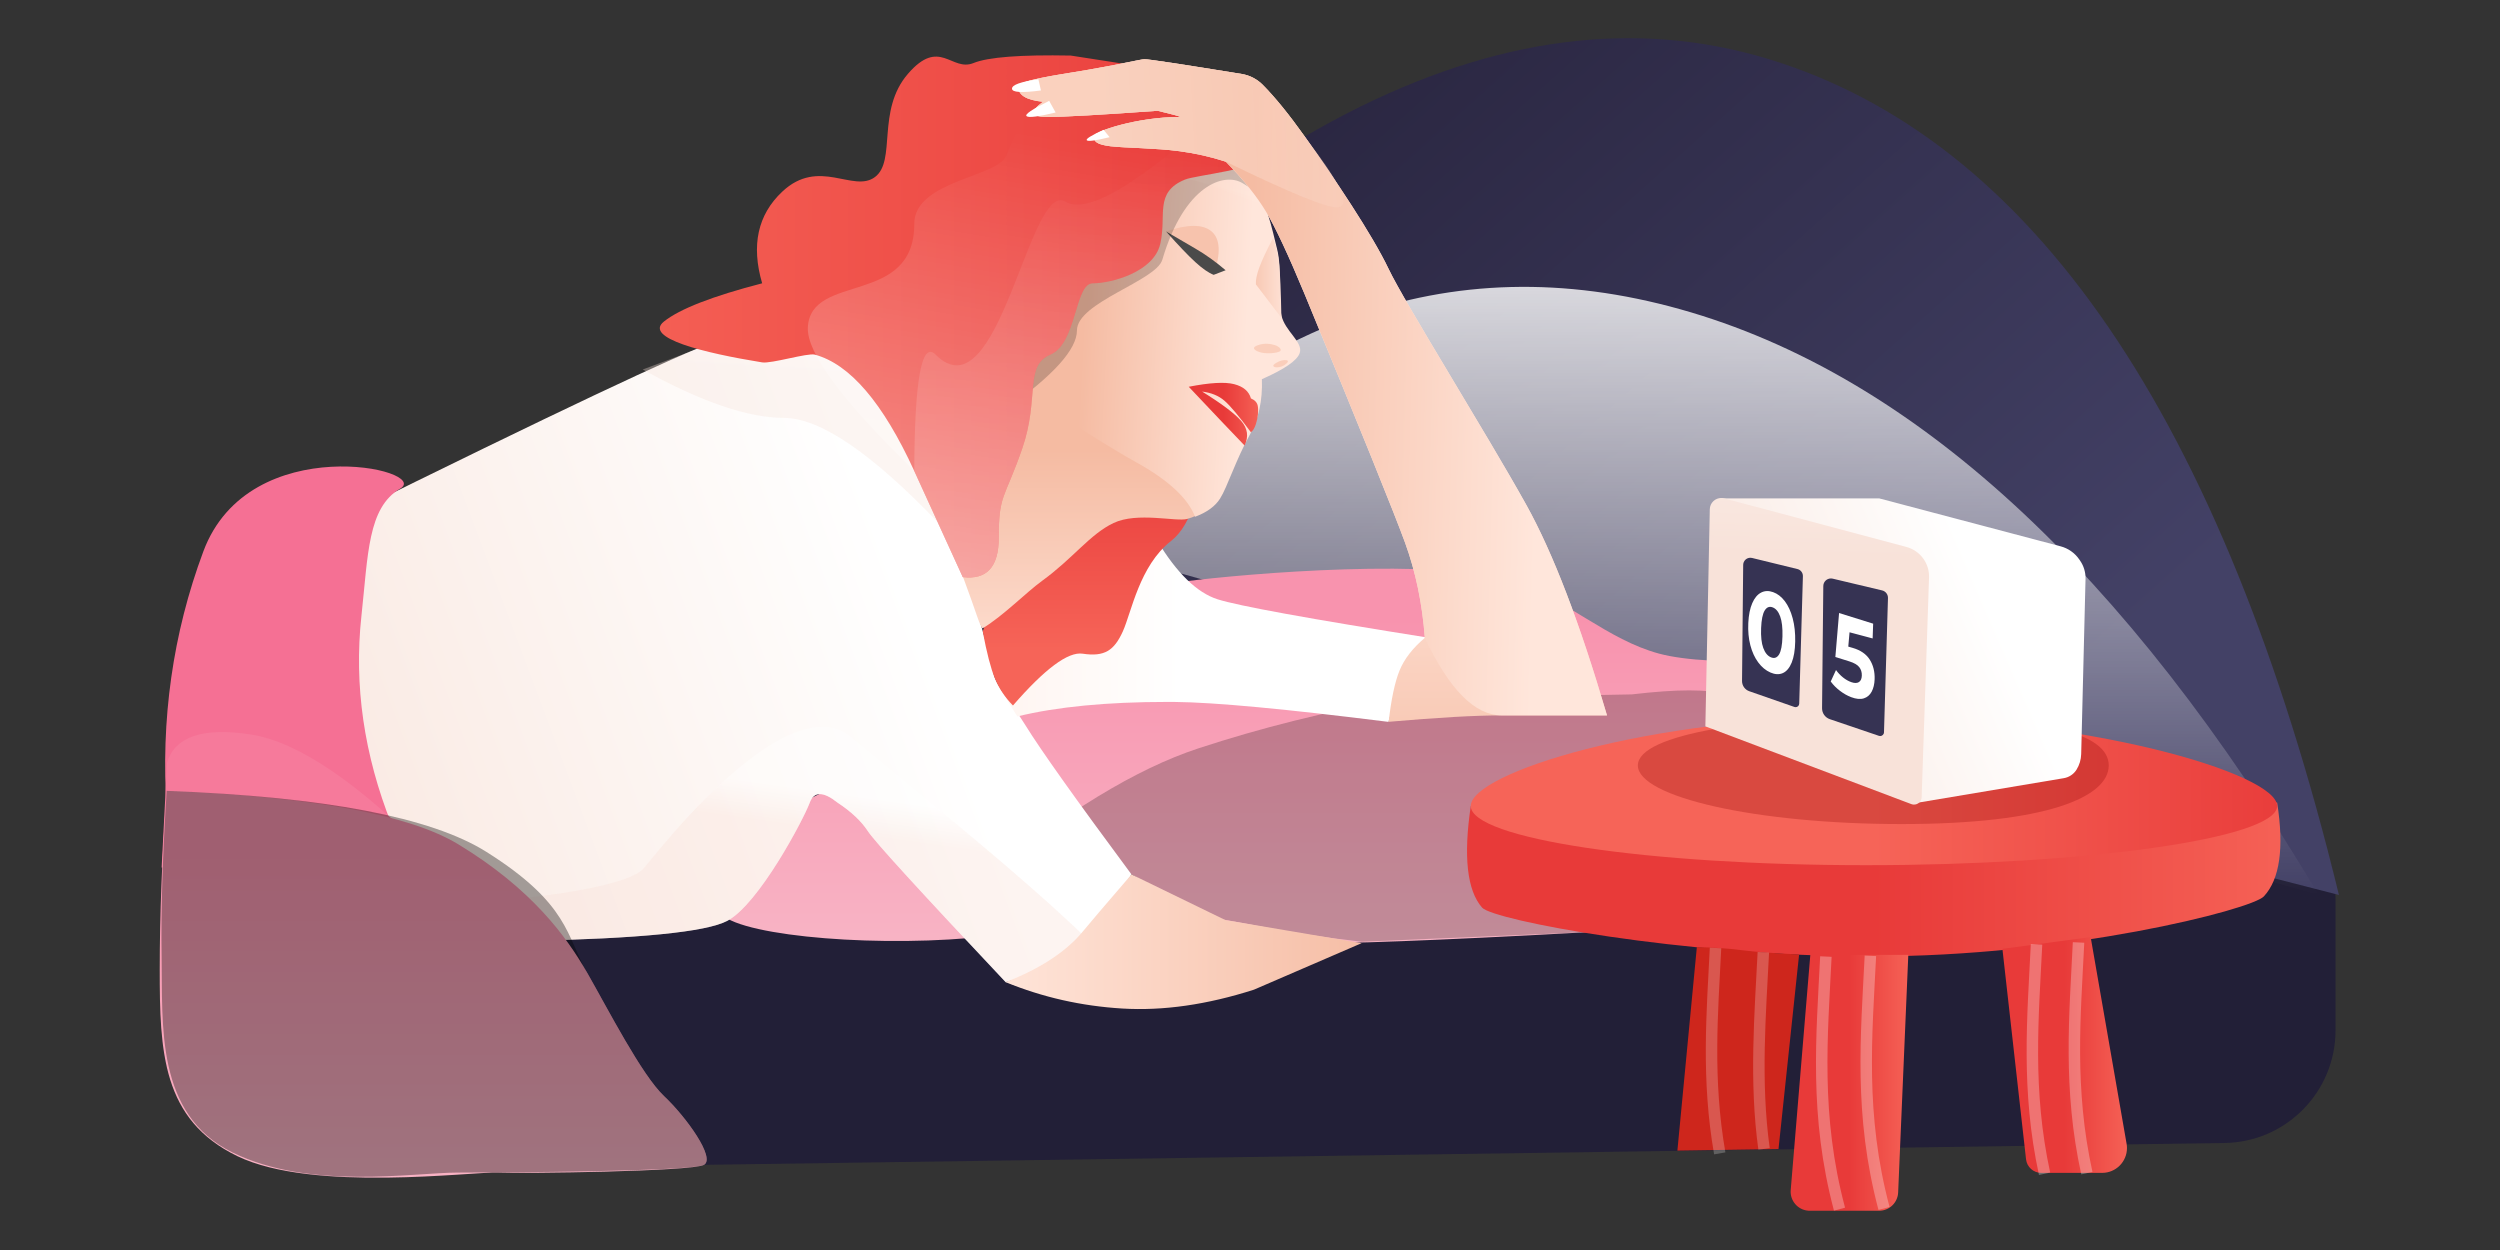 <?xml version="1.0" encoding="UTF-8"?><svg width="1440" height="720" xmlns="http://www.w3.org/2000/svg"><rect width="100%" height="100%" fill="#333333" stroke="none"/><defs><linearGradient x1="11.47%" y1="26.408%" x2="82.725%" y2="76.1%" id="a"><stop stop-color="#28243E" offset="0%"/><stop stop-color="#434166" offset="100%"/></linearGradient><linearGradient x1="66.332%" y1="100%" x2="66.332%" y2="0%" id="b"><stop stop-color="#FFF" stop-opacity="0" offset="0%"/><stop stop-color="#FFF" offset="100%"/></linearGradient><linearGradient x1="50%" y1="115.61%" x2="50%" y2="15.61%" id="c"><stop stop-color="#F8BAC9" offset="0%"/><stop stop-color="#F893AE" offset="100%"/></linearGradient><linearGradient x1="75.588%" y1="43.102%" x2="-8.553%" y2="66.141%" id="d"><stop stop-color="#FFF" offset="0%"/><stop stop-color="#F8E4DB" offset="100%"/><stop stop-color="#F8E2D9" offset="100%"/></linearGradient><linearGradient x1="77.664%" y1="34.448%" x2="82.104%" y2="-20.778%" id="e"><stop stop-color="#F8E2D9" offset="0%"/><stop stop-color="#FFF" offset="100%"/></linearGradient><linearGradient x1="77.664%" y1="47.042%" x2="82.104%" y2="36.536%" id="f"><stop stop-color="#F8E2D9" offset="0%"/><stop stop-color="#FFF" offset="100%"/></linearGradient><linearGradient x1="-68.744%" y1="28.241%" x2="41.098%" y2="28.241%" id="g"><stop stop-color="#FFE5DA" offset="0%"/><stop stop-color="#FFF" offset="100%"/></linearGradient><linearGradient x1="108.006%" y1="58.39%" x2="-5.476%" y2="58.39%" id="h"><stop stop-color="#F5BBA2" offset="0%"/><stop stop-color="#FFE6DB" offset="100%"/></linearGradient><linearGradient x1="50%" y1="115.61%" x2="50%" y2="15.61%" id="i"><stop stop-color="#F8BAC9" offset="0%"/><stop stop-color="#F893AE" offset="100%"/></linearGradient><linearGradient x1="50%" y1="50%" x2="103.907%" y2="50%" id="j"><stop stop-color="#E83A39" offset="0%"/><stop stop-color="#F66458" offset="100%"/></linearGradient><linearGradient x1="50%" y1="50%" x2="103.907%" y2="50%" id="k"><stop stop-color="#F66458" offset="0%"/><stop stop-color="#E83A39" offset="100%"/></linearGradient><linearGradient x1="50%" y1="50%" x2="103.907%" y2="50%" id="l"><stop stop-color="#E83A39" offset="0%"/><stop stop-color="#F66458" offset="100%"/></linearGradient><linearGradient x1="50%" y1="50%" x2="103.907%" y2="50%" id="m"><stop stop-color="#E83A39" offset="0%"/><stop stop-color="#F66458" offset="100%"/></linearGradient><linearGradient x1="67.303%" y1="79.994%" x2="67.303%" y2="7.546%" id="n"><stop stop-color="#F66458" offset="0%"/><stop stop-color="#E83A39" offset="100%"/></linearGradient><linearGradient x1="75.588%" y1="40.868%" x2="-8.553%" y2="71.369%" id="o"><stop stop-color="#FFF" offset="0%"/><stop stop-color="#F8E4DB" offset="100%"/><stop stop-color="#F8E2D9" offset="100%"/></linearGradient><linearGradient x1="64.209%" y1="19.116%" x2="66.49%" y2="-90.557%" id="p"><stop stop-color="#F8E2D9" offset="0%"/><stop stop-color="#FFF" offset="100%"/></linearGradient><linearGradient x1="54.66%" y1="33.042%" x2="54.66%" y2="127.384%" id="q"><stop stop-color="#F5BBA2" offset="0%"/><stop stop-color="#FFE6DB" offset="100%"/><stop stop-color="#FFE6DB" offset="100%"/></linearGradient><linearGradient x1="80.946%" y1="58.39%" x2="26.985%" y2="54.896%" id="r"><stop stop-color="#FFE6DB" offset="0%"/><stop stop-color="#F5BBA2" offset="100%"/></linearGradient><linearGradient x1="126.606%" y1="71.314%" x2="-58.016%" y2="71.314%" id="s"><stop stop-color="#FFE6DB" offset="0%"/><stop stop-color="#F5BBA2" offset="100%"/></linearGradient><linearGradient x1="50%" y1="50%" x2="103.907%" y2="50%" id="t"><stop stop-color="#E83A39" offset="0%"/><stop stop-color="#F66458" offset="100%"/></linearGradient><linearGradient x1="-13.706%" y1="50%" x2="103.907%" y2="50%" id="u"><stop stop-color="#F66458" offset="0%"/><stop stop-color="#E83A39" offset="100%"/></linearGradient><linearGradient x1="50%" y1="12.399%" x2="36.01%" y2="98.671%" id="v"><stop stop-color="#FFF" stop-opacity="0" offset="0%"/><stop stop-color="#FFF" offset="100%"/></linearGradient><linearGradient x1="60.458%" y1="8.946%" x2="58.865%" y2="166.945%" id="w"><stop stop-color="#FFF" stop-opacity="0" offset="0%"/><stop stop-color="#FFF" offset="100%"/><stop stop-color="#FFF" offset="100%"/></linearGradient><linearGradient x1="76.916%" y1="65.869%" x2="76.916%" y2="119.568%" id="x"><stop stop-color="#FFE6DB" offset="0%"/><stop stop-color="#F5BBA2" offset="100%"/></linearGradient><linearGradient x1="88.18%" y1="58.39%" x2="37.737%" y2="56.918%" id="y"><stop stop-color="#FFE6DB" offset="0%"/><stop stop-color="#F5BBA2" offset="100%"/></linearGradient><linearGradient x1="25.038%" y1="34.871%" x2="156.964%" y2="31.756%" id="z"><stop stop-color="#FFE6DB" offset="0%"/><stop stop-color="#F5BBA2" offset="100%"/></linearGradient></defs><g fill="none" fill-rule="evenodd"><path d="M93.497 595.146C93.232 577.076 93.1 558.614 93.1 539.759c0-34.205 4.113-89.689 12.34-166.452 5.891-54.969 55.228-94.754 110.197-88.863.528.057 1.056.117 1.584.183l956.586 117.959 116.931 39.622c32.597 11.045 54.53 41.635 54.53 76.052v75.213c0 35.48-28.492 64.384-63.968 64.893L174.942 674.262c-44.335.637-80.796-34.781-81.445-79.116z" fill="#221F37"/><path d="M412.5 276.916C602.431 54.148 773.615-34.214 926.051 11.83 1078.487 57.873 1188.212 218.428 1255.225 493.492L412.5 276.916z" fill="url(#a)" transform="translate(92 22)"/><path d="M514.968 287.608C622.078 162.572 742.384 118.751 875.888 156.146c133.503 37.394 256.058 149.843 367.663 337.347L514.968 287.608z" fill="url(#b)" opacity=".867" style="mix-blend-mode:soft-light" transform="translate(92 22)"/><path d="M322.038 502.216c4.138 13.721 82.091 21.477 144.55 16.076 41.639-3.601 72.688-15.81 93.146-36.63 44.523 26.399 80.988 39.599 109.395 39.599 28.407 0 90.615-2.711 186.624-8.134l82.706-154.519c-35.121 1.207-60.015-.154-74.683-4.083-30.178-8.083-53.016-31.356-83.887-41.521-42.76-14.08-153.621-4.738-190.405 0-36.141 4.655-132.106 89.582-168.651 104.198-110.608 44.237-102.933 71.292-98.795 85.013z" fill="url(#c)" transform="translate(92 22)"/><path d="M804.258 402.585c-40.436 7.278-78.463 16.779-114.08 28.502-35.617 11.723-76.994 36.893-124.131 75.508 87.039 14.117 139.79 23.016 158.252 26.699 18.462 3.683 38.459 6.73 59.991 9.143l125.511-5.364L1160.476 431.087l-167.08-49.183c9.357 15.115 9.357 21.136 0 18.063-9.357-3.073-27.18-3.073-53.47 0l-135.667 2.618z" fill="#000" opacity=".223" style="mix-blend-mode:overlay"/><path d="M103.43 277.109c124.343-61.443 196.125-95.387 215.344-101.833 28.829-9.669 58.854-8.275 84.287 13.944 13.608 11.888 58.765 94.276 77.219 176.699 1.739 7.767 10.406 16.932 18.347 29.792 8.764 14.193 29.133 42.843 61.107 85.951-13.183 21.601-24.466 36.176-33.85 43.724-9.384 7.548-22.261 13.657-38.633 18.326-49.093-52.122-75.524-81.078-79.292-86.87-3.768-5.792-9.623-11.306-17.564-16.542-8.231-6.537-13.555-6.537-15.972 0-3.626 9.806-29.441 58.619-47.564 68.148-12.082 6.353-50.466 10.199-115.151 11.536l-169.815-14.264 61.538-228.611z" fill="url(#d)" transform="translate(92 22)"/><path d="M447.983 278.602c-38.327-39.933-67.832-59.9-88.516-59.9-20.684 0-47.772-9.29-81.265-27.871l81.265-30.569c30.954-6.197 53.745.483 68.375 20.042 14.63 19.559 21.343 52.325 20.141 98.298z" fill="url(#e)" opacity=".34" transform="translate(92 22)"/><path d="M398.2 402.576c43.975 36.918 172.941 138.428 158.866 149.75-9.384 7.548-32.655 4.677-69.815-8.614-49.093-52.122-75.524-81.078-79.292-86.87-3.768-5.792-9.623-11.306-17.564-16.542-8.231-6.537-13.555-6.537-15.972 0-3.626 9.806-29.441 58.619-47.564 68.148-12.082 6.353-50.466 10.199-115.151 11.536l-169.815-14.264c147.037-4.791 226.13-14.131 237.28-28.02 47.687-59.403 94.119-96.037 119.028-75.125z" fill="url(#f)" opacity=".365" transform="translate(92 22)"/><path d="M493.988 390.67c22.772-5.573 51.569-8.36 86.389-8.36 1.499 0 3.012.007 4.539.021 22.634.21 63.574 4.033 122.821 11.468 4.886-16.834 8.465-28.133 10.737-33.896 2.272-5.764 6.864-10.546 13.776-14.347-70.162-11.127-111.148-18.586-122.96-22.375-11.812-3.79-23.344-14.974-34.595-33.553l-87.007 90.956 6.3 10.085z" fill="url(#g)" transform="translate(92 22)"/><path d="M487.251 543.712c21.24 8.715 43.636 13.782 67.19 15.201 23.553 1.419 48.84-2.204 75.859-10.869l61.991-26.783-78.454-13.283-54.102-26.316c-15.941 18.531-25.109 29.278-27.502 32.24-9.622 11.907-24.616 21.844-44.98 29.81z" fill="url(#h)" transform="translate(92 22)"/><path d="M117.127 317.618c26.421-70.869 131.968-47.074 113.324-36.117-18.644 10.958-18.393 37.668-22.279 73.398-4.333 39.834 1.461 79.824 17.379 119.968l-129.538-8.28c-3.538-52.067 3.5-101.724 21.114-148.97z" fill="#F57094"/><path d="M93.1 499.7l156.051-5.399c-42.518-43.338-77.482-67.093-104.893-71.267-27.411-4.174-43.42 1.216-48.026 16.168L93.1 499.7z" fill="#F67A9B"/><path d="M4.013 433.53C87.821 436.966 143.802 447.226 171.957 464.309c42.232 25.624 62.217 52.957 74.224 73.956 12.007 20.999 31.457 58.991 44.321 71.102 12.864 12.111 29.869 35.832 22.942 39.608-6.928 3.776-103.669 5.078-118.351 4.427-14.682-.651-106.876 11.579-150.352-9.454C1.265 622.914 0 583.604 0 536.434c0-31.447 1.338-65.748 4.013-102.904z" fill="url(#i)" transform="translate(92 22)"/><path d="M96.013 455.53c91.003 3.436 152.399 15.16 184.188 35.17 47.684 30.016 45.973 48.565 57.98 69.565 12.007 20.999 31.457 58.991 44.321 71.102 12.864 12.111 29.869 35.832 22.942 39.608-6.928 3.776-115.888 4.427-141.665 4.427-25.776 0-85.391 10.281-129.887-11.617C89.396 641.887 93.74 590.282 93.1 550.891c-.427-26.261.544-58.048 2.913-95.361z" fill="#000" opacity=".353" style="mix-blend-mode:overlay"/><path d="M755.166 442.249c-4.321 29.147-2.144 48.663 6.532 58.548 6.381 7.271 114.996 27.943 223.775 28.094 113.336.155 219.482-26.979 226.517-34.571 9.192-9.919 11.741-27.926 7.645-54.019l-464.469 1.949z" fill="url(#j)" transform="translate(92 22)"/><path d="M982.866 476.351c125.755 0 236.769-15.27 236.769-34.103s-111.014-51.54-236.769-51.54c-125.755 0-227.7 32.707-227.7 51.54s101.945 34.103 227.7 34.103z" fill="url(#k)" transform="translate(92 22)"/><path d="M1095.28 474.66c83.533 0 119.351-15.543 119.351-33.768 0-18.225-36.447-28.392-119.98-28.392-83.533 0-151.25 10.166-151.25 28.392 0 18.225 68.347 33.768 151.88 33.768z" fill="#8E0000" opacity=".272"/><path d="M950.744 527.991l-11.293 135.495c-.505 6.054 3.994 11.371 10.048 11.876.304.025.609.038.914.038h39.928c5.892 0 10.738-4.643 10.99-10.53l5.852-136.879h-56.44z" fill="url(#l)" transform="translate(92 22)"/><path d="M977.385 545.51l-11.208 117.24 58.24-.892 11.868-112.084c-15.13-.733-26.277-1.573-33.441-2.518-7.163-.946-15.65-1.527-25.459-1.745z" fill="#CE261C"/><path d="M1061.383 524.518l13.615 121.239c.5 4.452 4.265 7.818 8.745 7.818h35.086c7.898 0 14.3-6.402 14.3-14.3 0-.821-.071-1.641-.211-2.45l-20.704-119.066-50.83 6.759z" fill="url(#m)" transform="translate(92 22)"/><path d="M551.491 257.06c-37.248 5.191-43.334 24.049-53.569 32.569-6.823 5.68-14.781 23.044-23.875 52.093 2.298 12.22 4.627 21.219 6.987 26.995 2.36 5.777 5.838 10.992 10.433 15.646 18.381-21.155 31.765-31.102 40.153-29.838 12.582 1.895 18.115-1.796 23.114-12.803 4.999-11.007 9.529-37.829 27.759-52.093 12.153-9.51 18.23-31.136 18.23-64.88-7.99 18.08-24.401 28.85-49.233 32.311z" fill="url(#n)" transform="translate(92 22)"/><path d="M898.638 265.086h91.827l104.483 27.604c4.256 1.124 7.982 3.709 10.525 7.303l.563.796c2.19 3.095 3.322 6.813 3.228 10.603l-2.503 100.972c-.079 3.168-1.001 6.257-2.673 8.949-1.623 2.614-4.291 4.403-7.325 4.913l-83.835 14.074-114.289-175.214z" fill="url(#o)" transform="translate(92 22)"/><path d="M901.137 265.072l104.93 27.962c7.919 2.11 13.333 9.407 13.058 17.598l-4.254 126.561c-.082 2.429-2.117 4.331-4.545 4.25-.481-.016-.956-.111-1.406-.281l-118.63-44.777 2.549-125.07c.074-3.644 3.089-6.538 6.733-6.464.529.011 1.054.085 1.565.221z" fill="url(#p)" transform="translate(92 22)"/><path d="M1055.642 333.311l28.451 6.763c2.03.483 3.442 2.325 3.38 4.411l-2.294 77.344c-.036 1.214-1.05 2.17-2.264 2.134-.219-.006-.435-.046-.642-.116l-28.289-9.602c-2.701-.917-4.507-3.465-4.478-6.317l.718-70.381c.025-2.43 2.015-4.38 4.445-4.355.328.003.654.043.973.119zM1009.192 321.386l26.125 6.38c1.895.463 3.209 2.187 3.153 4.137l-2.12 73.423c-.033 1.142-.985 2.04-2.127 2.007-.212-.006-.421-.045-.621-.114l-26.031-9.077c-2.513-.876-4.187-3.258-4.161-5.92l.664-66.859c.023-2.284 1.893-4.117 4.177-4.095.317.003.632.043.94.118z" fill="#363353"/><path d="M39.548 283.8c12.342-7.575 24.765-20.481 34.183-27.323 18.054-13.116 27.505-26.817 41.168-33.318 13.664-6.501 35.932-.622 42.402-2.339 6.47-1.718 22.743-9.062 0-22.793-22.743-13.732-34.98-20.65-50.867-29.344-10.591-5.796-29.502-18.638-56.733-38.525L0 178.527c14.936 40.295 24.61 66.279 29.024 77.95 6.23 16.473 9.415 28.003 10.524 27.323z" fill="url(#q)" transform="translate(526.5 78.1)"/><path d="M49.701 130.158l5.575-55.923 68.432-52.727L165.175 0c11.436 4.038 20.606 11.207 27.509 21.508 10.354 15.452 13.627 32.675 16.476 44.131 2.849 11.456.381 28.481 2.421 37.817 2.04 9.336 12.734 15.467 10.537 21.844-1.464 4.251-8.723 9.259-21.775 15.022.475 12.201-1.895 22.967-7.112 32.3-7.825 14-12.789 29.888-17.004 36.514-2.81 4.417-7.599 7.892-14.366 10.424-4.111-10.662-15.393-21.112-33.846-31.351-27.679-15.359-71.247-45.164-74.922-47.888-2.45-1.816-3.58-5.204-3.391-10.165z" fill="url(#r)" transform="translate(526.5 78.1)"/><path d="M198.899 75.884c-1.522 4.119-2.186 7.4-1.994 9.842l14.675 19.27c-.269-15.123-.707-25.496-1.315-31.117-.608-5.621-1.772-10.577-3.492-14.869-3.728 7.13-6.352 12.754-7.874 16.874z" fill="url(#s)" transform="translate(526.5 78.1)"/><path d="M699.079 158.307c4.198-12.38 3.801-20.709-1.193-24.986-4.994-4.278-13.742-4.278-26.245 0l27.437 24.986z" fill="#F7C3AD"/><path d="M671.642 133.321c5.463 3.226 11.097 6.517 16.901 9.874 5.804 3.357 11.609 7.513 17.414 12.47l-6.878 2.642c-2.909-1.112-6.421-3.545-10.536-7.298-4.115-3.753-9.748-9.649-16.901-17.689z" fill="#4A4A4A"/><path d="M197.975 155.68c-.363-1.906-1.676-3.338-3.939-4.295-1.157-4.113-4.384-6.851-9.68-8.216-5.296-1.365-14.013-.863-26.15 1.507 8.417 8.906 14.654 15.494 18.712 19.765 4.058 4.271 8.544 8.966 13.456 14.086 2.441-5.086 1.81-9.781-1.893-14.086-3.703-4.305-11.23-9.971-22.581-16.997 5.251.634 9.548 2.395 12.894 5.283 3.345 2.889 8.426 8.946 15.242 18.172 1.14-.837 2.086-2.381 2.836-4.632 1.125-3.377 1.648-7.726 1.103-10.586z" fill="url(#t)" transform="translate(526.5 78.1)"/><path d="M579.688 235.464c27.093-19.199 40.639-34.258 40.639-45.177 0-16.12 45.574-28.454 49.174-40.683 12.77-43.378 35.851-50.493 46.23-44.086 16.036 9.899 24.404 14.849 25.101 14.849l-15.279-23.843-12.024-7.345c-10.816-.397-18.383.716-22.702 3.339-2.891 1.756-17.697 8.12-25.716 21.224-1.894 3.094-45.171 19.435-69.467 64.974-6.393 11.982-11.712 30.899-15.957 56.749z" fill-opacity=".2" fill="#000" style="mix-blend-mode:overlay"/><path d="M524.759 10.005c-28.938-.554-47.63.887-56.076 4.322-12.669 5.153-19.426-14.97-37.715 6.204-18.289 21.173-6.517 50.116-18.993 59.449-12.476 9.333-32.28-11.481-53.429 8.442-14.099 13.282-17.946 30.87-11.542 52.763-28.671 7.427-47.543 14.778-56.616 22.053-11.767 9.433 23.034 18.079 56.616 23.498 5.261.849 26.194-5.568 30.298-4.468 20.199 5.412 39.305 27.759 57.319 67.041l27.935 61.098c13.821 1.686 20.732-5.882 20.732-22.706 0-25.236 3.226-21.806 13.461-51.187 10.235-29.381 1.013-47.87 16.261-54.246 15.249-6.376 14.006-41.082 24.376-41.082 10.37 0 35.055-6.284 38.898-22.664 3.842-16.38-3.634-29.664 14.103-37.022 6.595-2.736 41.854-5.712 47.561-14.011 3.017-4.388-.46-18.237-10.432-41.548L524.759 10.005z" fill="url(#u)" transform="translate(92 22)"/><path d="M559.734 25.939c-25.409 7.55-55.194-3.192-72.046 41.548-4.778 12.686-53.067 14.451-53.067 39.495 0 47.539-59.459 27.862-61.304 59.418-.855 14.621 19.58 42.257 61.304 82.907l27.935 61.098c13.821 1.686 20.732-5.882 20.732-22.706 0-25.236 3.226-21.806 13.461-51.187 10.235-29.381 1.013-47.87 16.261-54.246 15.249-6.376 14.006-41.082 24.376-41.082 10.37 0 35.055-6.284 38.898-22.664 3.842-16.38-3.634-29.664 14.103-37.022 6.595-2.736 60.785 21.134 66.492 12.835 3.017-4.388-6.77-27.186-29.363-68.394-28.249-5.033-50.842-5.033-67.782 0z" fill="url(#v)" opacity=".357" transform="translate(92 22)"/><path d="M521.634 94.146c-20.79-12.648-38.346 124.557-74.715 88.121-8.024-8.038-12.123 14.308-12.299 67.041l27.936 61.098c13.821 1.686 20.732-5.882 20.732-22.706 0-25.236 3.226-21.806 13.461-51.187 10.235-29.381 1.013-47.87 16.261-54.246 15.249-6.376 14.006-41.082 24.376-41.082 10.37 0 35.055-6.284 38.898-22.664 3.842-16.38-3.634-29.664 14.103-37.022 6.595-2.736 70.198 27.86 75.905 19.561 3.017-4.388-9.908-29.428-38.775-75.12-56.728 53.903-92.022 76.638-105.882 68.206z" fill="url(#w)" opacity=".357" transform="translate(92 22)"/><g><path d="M217.71 381.664c27.975-2.465 49.689-3.697 65.142-3.697h60.632c-15.614-53.214-31.118-93.643-46.511-121.288-23.09-41.468-69.86-116.102-79.263-135.833-9.403-19.731-31.196-52.254-48.393-76.403-9.037-12.691-17.092-22.597-24.164-29.719l0-0c-3.269-3.292-7.495-5.466-12.074-6.212C98.245 2.837 79.572 0 77.059 0c-1.853 0-16.558 3.426-32.912 6.182C25.204 9.376 4.4 12.188 4.4 15.996c0 4.729 4.733 7.57 14.199 8.521-7.798 5.838-6.98 8.756 2.456 8.756 9.435 0 30.616-1.19 63.543-3.569 9.956 2.379 14.166 3.569 12.631 3.569-23.955 0-49.363 8.243-49.363 11.169 0 2.926 1.568 4.703 9.64 5.694s25.861.992 39.723 2.848c9.241 1.237 18.135 3.252 26.683 6.044 10.214 10.391 18.01 20.105 23.389 29.144 5.379 9.039 12.717 24.758 22.016 47.156 32.376 78.482 51.642 126.147 57.796 142.994 6.154 16.848 9.965 35.177 11.431 54.988-7.023 5.926-11.878 12.207-14.567 18.844-2.688 6.637-4.778 16.473-6.268 29.508z" fill="url(#x)" transform="translate(582.149 34.1)"/><path d="M282.852 377.967h60.632c-15.614-53.214-31.118-93.643-46.511-121.288-23.09-41.468-69.86-116.102-79.263-135.833-9.403-19.731-31.196-52.254-48.393-76.403-9.037-12.691-17.092-22.597-24.164-29.719l0-0c-3.269-3.292-7.495-5.466-12.074-6.212C98.245 2.837 79.572 0 77.059 0c-1.853 0-16.558 3.426-32.912 6.182C25.204 9.376 4.4 12.188 4.4 15.996c0 4.729 4.733 7.57 14.199 8.521-7.798 5.838-6.98 8.756 2.456 8.756 9.435 0 30.616-1.19 63.543-3.569 9.956 2.379 14.166 3.569 12.631 3.569-23.955 0-49.363 8.243-49.363 11.169 0 2.926 1.568 4.703 9.64 5.694s25.861.992 39.723 2.848c9.241 1.237 18.135 3.252 26.683 6.044 10.214 10.391 18.01 20.105 23.389 29.144 5.379 9.039 12.717 24.758 22.016 47.156 32.376 78.482 51.642 126.147 57.796 142.994 6.154 16.848 9.965 35.177 11.431 54.988 14.085 29.77 28.854 44.655 44.307 44.655z" fill="url(#y)" transform="translate(582.149 34.1)"/><path d="M169.317 44.442c-9.037-12.691-17.092-22.597-24.164-29.719l0-0c-3.269-3.292-7.495-5.466-12.074-6.212C98.245 2.837 79.572 0 77.059 0c-1.853 0-16.558 3.426-32.912 6.182C25.204 9.376 4.4 12.188 4.4 15.996c0 4.729 4.733 7.57 14.199 8.521-7.798 5.838-6.98 8.756 2.456 8.756 9.435 0 30.616-1.19 63.543-3.569 9.956 2.379 14.166 3.569 12.631 3.569-23.955 0-49.363 8.243-49.363 11.169 0 2.926 1.568 4.703 9.64 5.694s25.861.992 39.723 2.848c9.241 1.237 18.135 3.252 26.683 6.044 37.717 18.341 59.294 27.098 64.73 26.269 11.426-1.742-12.635-31.461-19.325-40.856z" fill="url(#z)" opacity=".508" transform="translate(582.149 34.1)"/><path d="M604.324 58.088l3.711 6.712c-9.968 2.416-15.542 3.118-16.723 2.108-1.181-1.01 3.157-3.95 13.012-8.82zM599.578 52.107c-11.111 1.476-16.667 1.126-16.667-1.05 0-2.175 5.065-3.984 15.196-5.424l1.471 6.474zM639.128 79.022c-8.016 1.959-12.388 2.554-13.115 1.786-.727-.768 2.492-2.778 9.656-6.032l3.458 4.246z" fill="#FFF"/></g><path d="M1019.748 387.362c2.668 1.165 5.071 1.276 7.205.322 2.126-.969 3.816-2.985 5.067-6.047 1.244-3.079 1.914-7.102 2.015-12.056.101-4.954-.385-9.435-1.452-13.433-1.06-3.981-2.568-7.266-4.524-9.857-1.949-2.575-4.199-4.312-6.754-5.223-2.555-.91-4.866-.815-6.939.276-2.079 1.075-3.766 3.096-5.059 6.064-1.301 2.951-2.066 6.76-2.289 11.44-.223 4.68.168 8.948 1.178 12.817 1.018 3.886 2.528 7.178 4.531 9.874 2.01 2.712 4.352 4.657 7.02 5.821zm.295-8.76c-1.917-.809-3.387-2.611-4.407-5.399-1.016-2.777-1.425-6.581-1.232-11.42.193-4.839.879-8.208 2.055-10.115 1.171-1.918 2.687-2.533 4.553-1.839 1.895.705 3.348 2.439 4.361 5.211 1.018 2.782 1.46 6.661 1.324 11.626-.137 4.966-.79 8.409-1.963 10.32-1.178 1.901-2.743 2.437-4.69 1.616z" fill="#FFF" fill-rule="nonzero"/><path d="M1051.714 550.978c-2.257 45.88-6.568 91.274 7.844 145.491" stroke="#FFF" stroke-width="6.6" opacity=".29"/><path d="M988.143 546.033c-1.913 37.92-5.016 75.603 2.432 118.31" stroke="#FFF" stroke-width="6.6" opacity=".225"/><path d="M1077.347 550.555c-2.257 45.88-6.568 91.274 7.844 145.491" stroke="#FFF" stroke-width="6.6" opacity=".29"/><path d="M1015.685 548.507c-1.765 35.251-4.993 74.394.409 113.263" stroke="#FFF" stroke-width="6.6" opacity=".225"/><path d="M1197.247 542.855c-2.079 42.278-5.904 84.144 4.786 132.88M1173.047 543.955c-2.069 42.061-5.864 83.713 4.622 132.129" stroke="#FFF" stroke-width="6.6" opacity=".29"/><path d="M1066.298 401.576c2.85 1.074 5.268 1.306 7.255.684 1.991-.636 3.502-1.923 4.532-3.861 1.033-1.95 1.6-4.329 1.698-7.127.153-4.331-.786-8.12-2.82-11.343-2.041-3.193-5.299-5.43-9.771-6.731l-2.584-.749.732-8.247 13.301 3.545.298-8.518L1059.309 353.1l-2.143 25.329 8.075 2.533c2.706.852 4.592 1.942 5.659 3.272 1.065 1.336 1.567 2.971 1.507 4.9-.058 1.842-.626 3.098-1.703 3.762-1.076.658-2.524.666-4.345.028-1.642-.574-3.23-1.476-4.765-2.702-1.537-1.219-2.889-2.648-4.057-4.287L1054.5 392.543c1.457 2.005 3.239 3.803 5.346 5.391 2.104 1.599 4.254 2.816 6.452 3.642z" fill="#FFF" fill-rule="nonzero"/><path d="M725.336 202.753c3.14 1.066 8.06.925 11.019 0 2.959-.925.468-3.218-2.023-3.975-2.491-.757-5.803-1.284-9.685 0-3.881 1.284-2.451 2.909.689 3.975zM739.684 207.403c-1.901.112-4.457 1.289-5.796 2.46-1.34 1.171.508 1.882 1.996 1.743 1.488-.138 3.354-.586 5.094-2.162 1.74-1.576.607-2.154-1.294-2.041z" fill="#F6B99F" opacity=".534"/></g></svg>